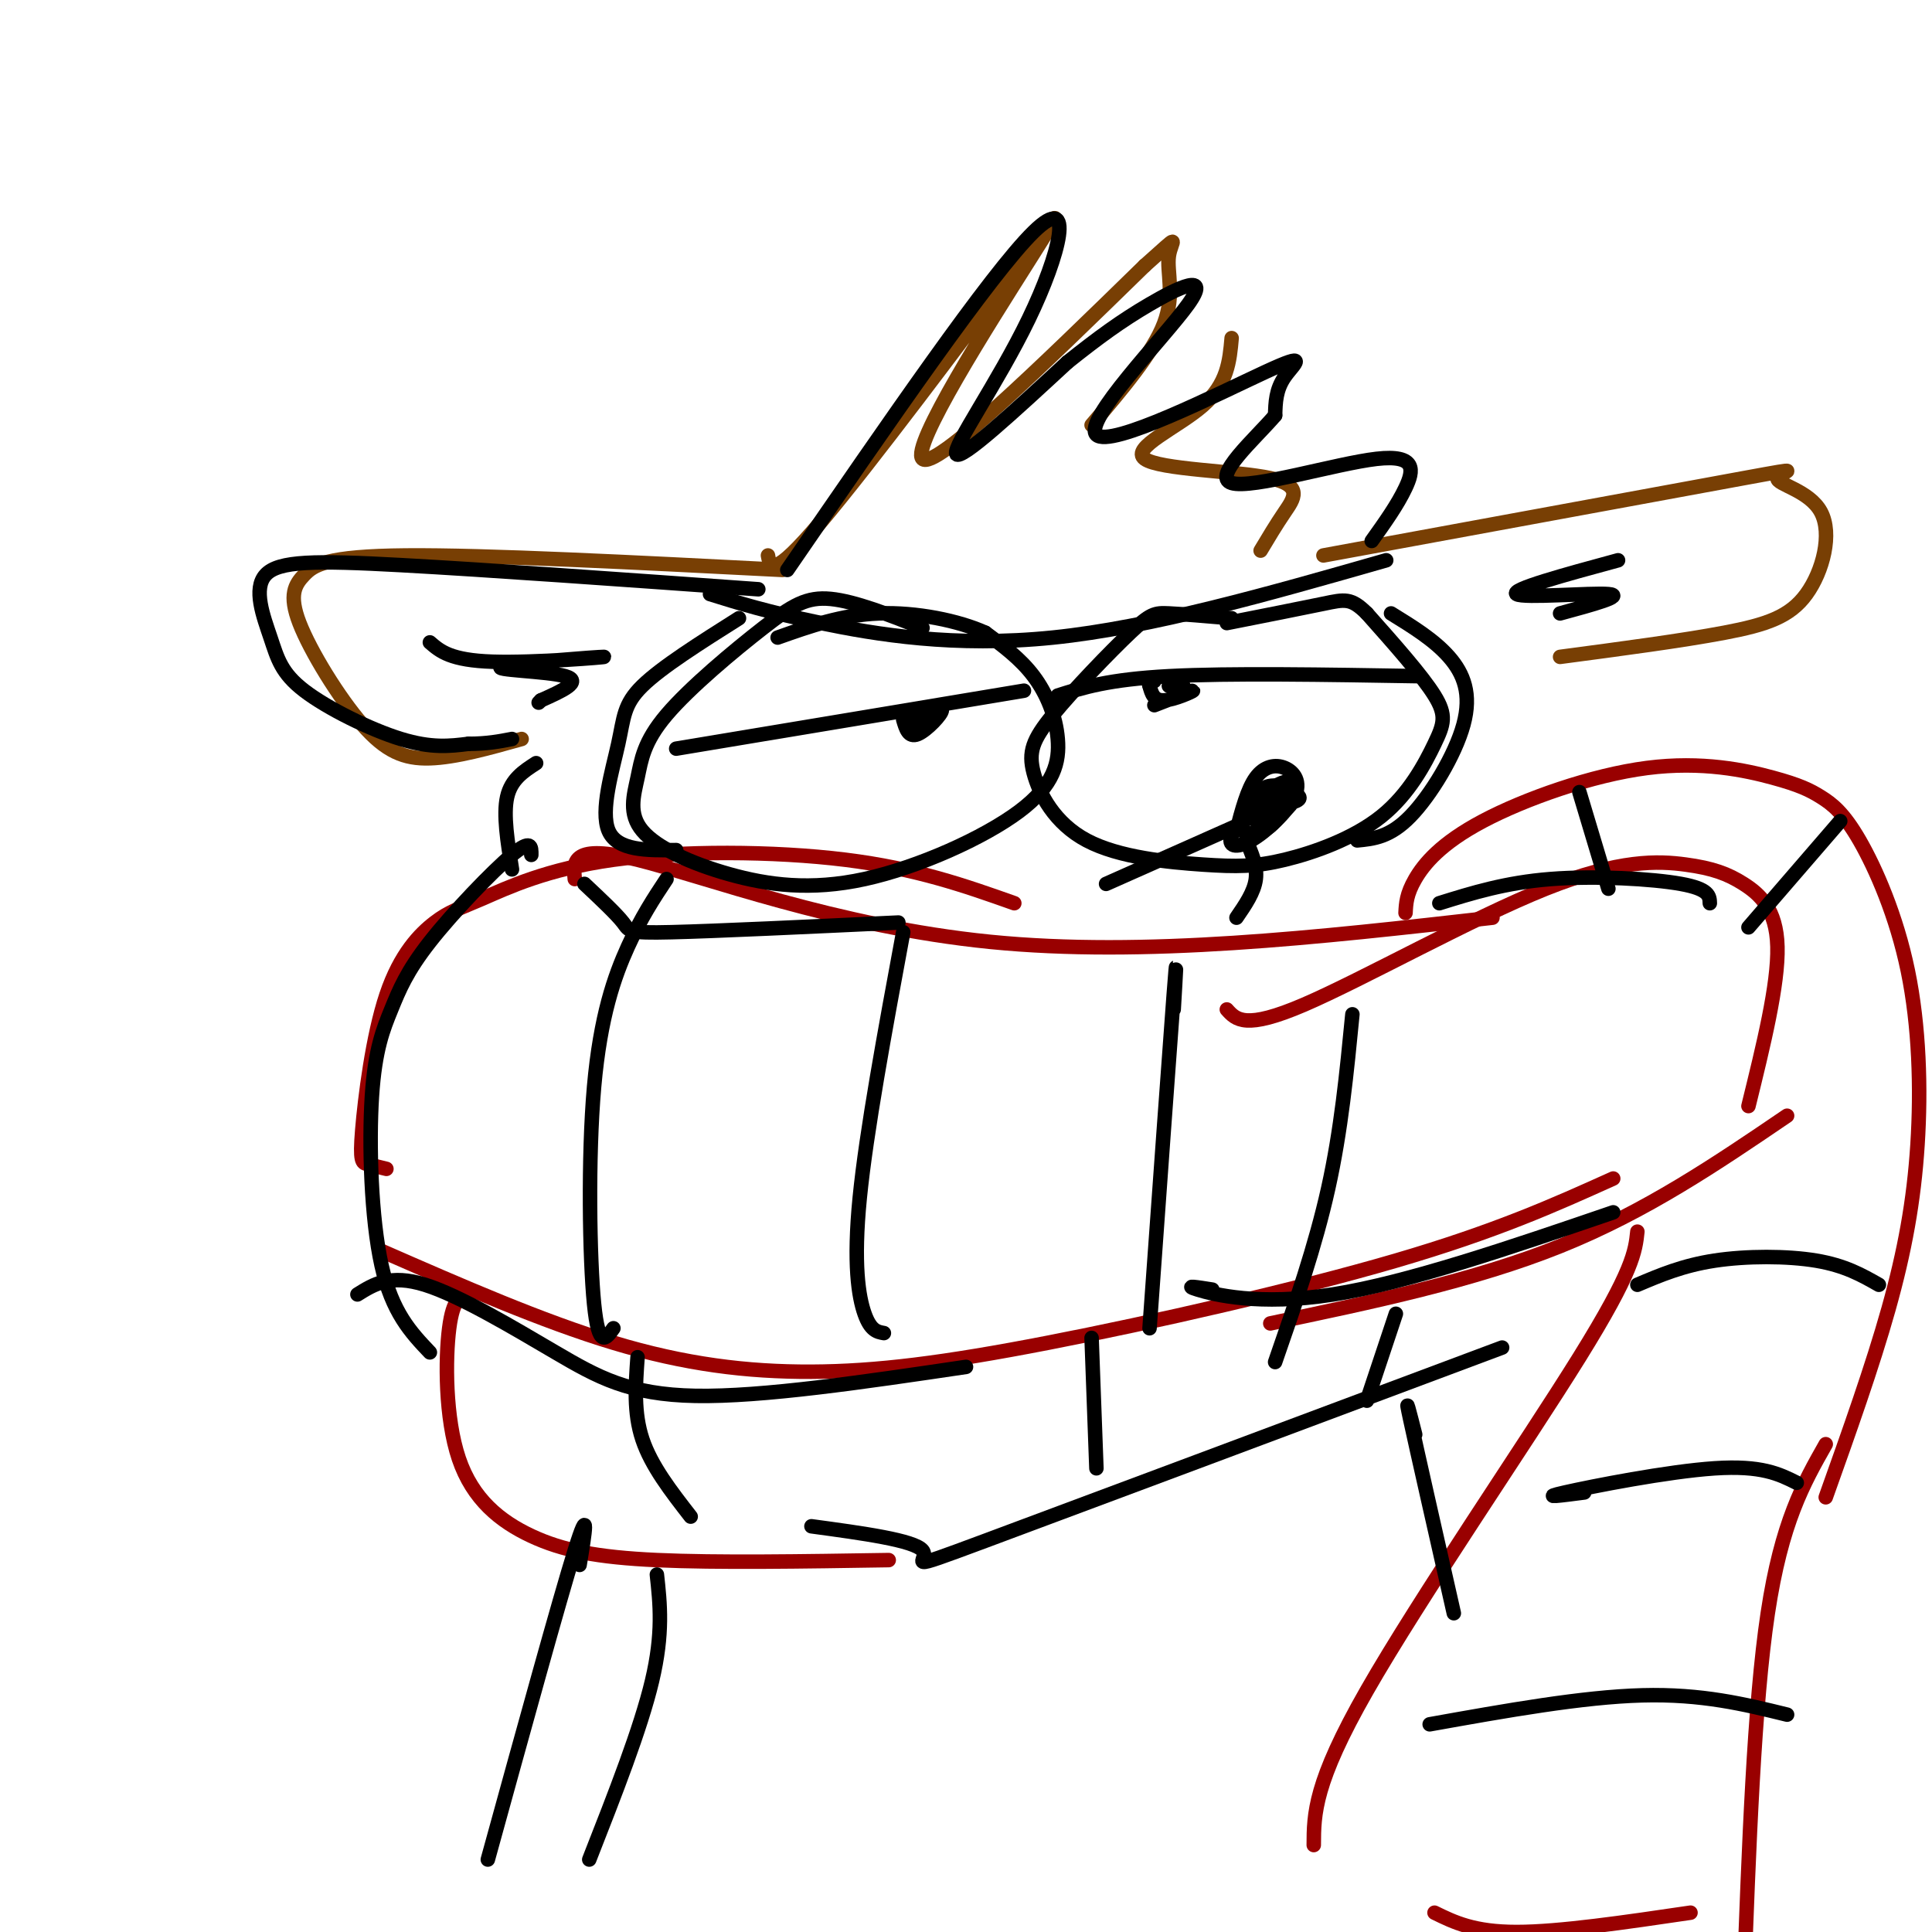 <svg viewBox='0 0 400 400' version='1.1' xmlns='http://www.w3.org/2000/svg' xmlns:xlink='http://www.w3.org/1999/xlink'><g fill='none' stroke='rgb(120,63,4)' stroke-width='3' stroke-linecap='round' stroke-linejoin='round'><path d='M159,115c0.459,2.478 0.919,4.957 11,-7c10.081,-11.957 29.785,-38.349 40,-52c10.215,-13.651 10.943,-14.560 3,-2c-7.943,12.560 -24.555,38.589 -22,41c2.555,2.411 24.278,-18.794 46,-40'/><path d='M237,55c8.131,-7.226 5.458,-5.292 5,-2c-0.458,3.292 1.298,7.940 -1,14c-2.298,6.060 -8.649,13.530 -15,21'/><path d='M255,70c-0.421,4.750 -0.842,9.499 -6,14c-5.158,4.501 -15.053,8.753 -12,11c3.053,2.247 19.053,2.490 26,4c6.947,1.510 4.842,4.289 3,7c-1.842,2.711 -3.421,5.356 -5,8'/><path d='M162,118c-30.703,-1.571 -61.405,-3.143 -78,-3c-16.595,0.143 -19.082,2.000 -21,4c-1.918,2.000 -3.267,4.144 -1,10c2.267,5.856 8.149,15.423 13,21c4.851,5.577 8.672,7.165 14,7c5.328,-0.165 12.164,-2.082 19,-4'/><path d='M274,115c36.253,-6.673 72.507,-13.346 87,-16c14.493,-2.654 7.226,-1.288 7,0c-0.226,1.288 6.589,2.500 9,7c2.411,4.500 0.418,12.288 -3,17c-3.418,4.712 -8.262,6.346 -17,8c-8.738,1.654 -21.369,3.327 -34,5'/></g>
<g fill='none' stroke='rgb(153,0,0)' stroke-width='3' stroke-linecap='round' stroke-linejoin='round'><path d='M80,242c-1.495,-0.364 -2.989,-0.728 -4,-1c-1.011,-0.272 -1.538,-0.451 -1,-7c0.538,-6.549 2.140,-19.467 5,-28c2.860,-8.533 6.976,-12.682 10,-15c3.024,-2.318 4.955,-2.807 10,-5c5.045,-2.193 13.204,-6.090 27,-8c13.796,-1.910 33.227,-1.831 48,0c14.773,1.831 24.886,5.416 35,9'/><path d='M119,182c-0.311,-3.689 -0.622,-7.378 13,-4c13.622,3.378 41.178,13.822 73,17c31.822,3.178 67.911,-0.911 104,-5'/><path d='M254,209c1.900,2.125 3.800,4.250 16,-1c12.200,-5.250 34.700,-17.874 50,-24c15.300,-6.126 23.400,-5.756 29,-5c5.600,0.756 8.700,1.896 12,4c3.300,2.104 6.800,5.173 7,13c0.200,7.827 -2.900,20.414 -6,33'/><path d='M79,259c16.627,7.278 33.254,14.555 48,19c14.746,4.445 27.612,6.057 41,6c13.388,-0.057 27.297,-1.785 49,-6c21.703,-4.215 51.201,-10.919 72,-17c20.799,-6.081 32.900,-11.541 45,-17'/><path d='M263,274c21.083,-4.417 42.167,-8.833 60,-16c17.833,-7.167 32.417,-17.083 47,-27'/><path d='M291,189c0.099,-1.943 0.197,-3.886 2,-7c1.803,-3.114 5.309,-7.398 14,-12c8.691,-4.602 22.566,-9.522 34,-11c11.434,-1.478 20.426,0.486 26,2c5.574,1.514 7.730,2.578 10,4c2.270,1.422 4.655,3.201 8,9c3.345,5.799 7.649,15.616 10,27c2.351,11.384 2.748,24.334 2,36c-0.748,11.666 -2.642,22.047 -6,34c-3.358,11.953 -8.179,25.476 -13,39'/><path d='M339,255c-0.422,4.022 -0.844,8.044 -12,26c-11.156,17.956 -33.044,49.844 -44,69c-10.956,19.156 -10.978,25.578 -11,32'/><path d='M378,299c-4.583,8.083 -9.167,16.167 -12,35c-2.833,18.833 -3.917,48.417 -5,78'/><path d='M297,396c4.083,2.000 8.167,4.000 17,4c8.833,0.000 22.417,-2.000 36,-4'/><path d='M97,268c-1.593,0.346 -3.187,0.692 -4,7c-0.813,6.308 -0.847,18.577 2,27c2.847,8.423 8.574,12.998 15,16c6.426,3.002 13.550,4.429 26,5c12.450,0.571 30.225,0.285 48,0'/></g>
<g fill='none' stroke='rgb(0,0,0)' stroke-width='3' stroke-linecap='round' stroke-linejoin='round'><path d='M191,130c-7.008,-2.756 -14.016,-5.511 -19,-6c-4.984,-0.489 -7.943,1.289 -14,6c-6.057,4.711 -15.212,12.355 -20,18c-4.788,5.645 -5.208,9.290 -6,13c-0.792,3.710 -1.957,7.486 1,11c2.957,3.514 10.035,6.768 18,9c7.965,2.232 16.817,3.443 28,1c11.183,-2.443 24.699,-8.542 32,-14c7.301,-5.458 8.389,-10.277 8,-15c-0.389,-4.723 -2.254,-9.349 -5,-13c-2.746,-3.651 -6.373,-6.325 -10,-9'/><path d='M204,131c-5.511,-2.511 -14.289,-4.289 -22,-4c-7.711,0.289 -14.356,2.644 -21,5'/><path d='M255,128c-5.030,-0.430 -10.059,-0.859 -13,-1c-2.941,-0.141 -3.793,0.008 -8,4c-4.207,3.992 -11.769,11.828 -16,17c-4.231,5.172 -5.133,7.681 -4,12c1.133,4.319 4.299,10.450 11,14c6.701,3.550 16.937,4.521 24,5c7.063,0.479 10.953,0.465 17,-1c6.047,-1.465 14.250,-4.382 20,-9c5.750,-4.618 9.048,-10.935 11,-15c1.952,-4.065 2.558,-5.876 0,-10c-2.558,-4.124 -8.279,-10.562 -14,-17'/><path d='M283,127c-3.289,-3.267 -4.511,-2.933 -9,-2c-4.489,0.933 -12.244,2.467 -20,4'/><path d='M147,123c5.911,1.844 11.822,3.689 23,6c11.178,2.311 27.622,5.089 48,3c20.378,-2.089 44.689,-9.044 69,-16'/><path d='M140,155c0.000,0.000 72.000,-12.000 72,-12'/><path d='M219,144c5.250,-1.667 10.500,-3.333 23,-4c12.500,-0.667 32.250,-0.333 52,0'/><path d='M187,149c0.556,1.889 1.111,3.778 3,3c1.889,-0.778 5.111,-4.222 5,-5c-0.111,-0.778 -3.556,1.111 -7,3'/><path d='M239,146c3.978,-1.556 7.956,-3.111 8,-3c0.044,0.111 -3.844,1.889 -6,2c-2.156,0.111 -2.578,-1.444 -3,-3'/><path d='M238,142c-0.333,-0.667 0.333,-0.833 1,-1'/><path d='M242,142c0.000,0.000 3.000,0.000 3,0'/><path d='M262,169c-0.882,-2.561 -1.765,-5.121 0,-6c1.765,-0.879 6.177,-0.075 6,2c-0.177,2.075 -4.944,5.422 -7,5c-2.056,-0.422 -1.400,-4.614 1,-6c2.400,-1.386 6.543,0.032 7,1c0.457,0.968 -2.771,1.484 -6,2'/><path d='M263,167c-1.167,0.000 -1.083,-1.000 -1,-2'/><path d='M265,165c-3.872,2.228 -7.745,4.456 -8,6c-0.255,1.544 3.107,2.404 6,0c2.893,-2.404 5.317,-8.070 4,-9c-1.317,-0.930 -6.376,2.877 -8,5c-1.624,2.123 0.188,2.561 2,3'/><path d='M261,170c1.000,-0.333 2.500,-2.667 4,-5'/><path d='M263,163c-3.556,3.888 -7.112,7.777 -8,10c-0.888,2.223 0.892,2.781 4,1c3.108,-1.781 7.544,-5.900 9,-9c1.456,-3.100 -0.070,-5.181 -2,-6c-1.930,-0.819 -4.266,-0.377 -6,2c-1.734,2.377 -2.867,6.688 -4,11'/><path d='M256,171c0.000,0.000 -27.000,12.000 -27,12'/><path d='M258,174c1.167,2.667 2.333,5.333 2,8c-0.333,2.667 -2.167,5.333 -4,8'/><path d='M163,118c21.083,-30.673 42.167,-61.345 51,-70c8.833,-8.655 5.417,4.708 -1,18c-6.417,13.292 -15.833,26.512 -15,28c0.833,1.488 11.917,-8.756 23,-19'/><path d='M221,75c6.467,-5.162 11.134,-8.568 17,-12c5.866,-3.432 12.931,-6.889 8,0c-4.931,6.889 -21.858,24.125 -19,27c2.858,2.875 25.500,-8.611 35,-13c9.500,-4.389 5.857,-1.683 4,1c-1.857,2.683 -1.929,5.341 -2,8'/><path d='M264,86c-4.048,4.772 -13.167,12.702 -9,14c4.167,1.298 21.622,-4.035 30,-5c8.378,-0.965 7.679,2.439 6,6c-1.679,3.561 -4.340,7.281 -7,11'/><path d='M153,128c-8.030,5.071 -16.060,10.143 -20,14c-3.940,3.857 -3.792,6.500 -5,12c-1.208,5.500 -3.774,13.857 -2,18c1.774,4.143 7.887,4.071 14,4'/><path d='M288,127c4.470,2.756 8.940,5.512 12,9c3.060,3.488 4.708,7.708 3,14c-1.708,6.292 -6.774,14.655 -11,19c-4.226,4.345 -7.613,4.673 -11,5'/><path d='M157,122c-28.095,-2.014 -56.190,-4.027 -74,-5c-17.810,-0.973 -25.336,-0.904 -28,2c-2.664,2.904 -0.467,8.644 1,13c1.467,4.356 2.203,7.326 7,11c4.797,3.674 13.656,8.050 20,10c6.344,1.950 10.172,1.475 14,1'/><path d='M97,154c3.833,0.000 6.417,-0.500 9,-1'/><path d='M89,133c2.142,1.856 4.284,3.713 13,4c8.716,0.287 24.006,-0.995 23,-1c-1.006,-0.005 -18.309,1.268 -21,2c-2.691,0.732 9.231,0.923 13,2c3.769,1.077 -0.616,3.038 -5,5'/><path d='M112,145c-0.833,0.833 -0.417,0.417 0,0'/><path d='M335,116c-11.200,3.044 -22.400,6.089 -21,7c1.400,0.911 15.400,-0.311 19,0c3.600,0.311 -3.200,2.156 -10,4'/><path d='M111,158c-2.583,1.667 -5.167,3.333 -6,7c-0.833,3.667 0.083,9.333 1,15'/><path d='M110,177c0.024,-1.693 0.049,-3.385 -4,0c-4.049,3.385 -12.171,11.849 -17,18c-4.829,6.151 -6.367,9.989 -8,14c-1.633,4.011 -3.363,8.195 -4,18c-0.637,9.805 -0.182,25.230 2,35c2.182,9.770 6.091,13.885 10,18'/><path d='M138,182c-2.613,3.946 -5.226,7.893 -8,14c-2.774,6.107 -5.708,14.375 -7,29c-1.292,14.625 -0.940,35.607 0,45c0.940,9.393 2.470,7.196 4,5'/><path d='M187,193c-3.822,20.644 -7.644,41.289 -9,55c-1.356,13.711 -0.244,20.489 1,24c1.244,3.511 2.622,3.756 4,4'/><path d='M243,209c0.417,-7.000 0.833,-14.000 0,-3c-0.833,11.000 -2.917,40.000 -5,69'/><path d='M280,210c-1.167,12.000 -2.333,24.000 -5,36c-2.667,12.000 -6.833,24.000 -11,36'/><path d='M74,268c3.393,-2.125 6.786,-4.250 14,-2c7.214,2.250 18.250,8.875 27,14c8.750,5.125 15.214,8.750 29,9c13.786,0.250 34.893,-2.875 56,-6'/><path d='M251,267c-3.089,-0.489 -6.178,-0.978 -3,0c3.178,0.978 12.622,3.422 28,1c15.378,-2.422 36.689,-9.711 58,-17'/><path d='M121,183c3.311,3.111 6.622,6.222 8,8c1.378,1.778 0.822,2.222 10,2c9.178,-0.222 28.089,-1.111 47,-2'/><path d='M298,187c6.844,-2.133 13.689,-4.267 23,-5c9.311,-0.733 21.089,-0.067 27,1c5.911,1.067 5.956,2.533 6,4'/><path d='M327,164c0.000,0.000 6.000,20.000 6,20'/><path d='M381,170c0.000,0.000 -19.000,22.000 -19,22'/><path d='M339,266c4.711,-2.000 9.422,-4.000 16,-5c6.578,-1.000 15.022,-1.000 21,0c5.978,1.000 9.489,3.000 13,5'/><path d='M328,309c-4.756,0.622 -9.511,1.244 -4,0c5.511,-1.244 21.289,-4.356 31,-5c9.711,-0.644 13.356,1.178 17,3'/><path d='M296,357c15.833,-2.833 31.667,-5.667 44,-6c12.333,-0.333 21.167,1.833 30,4'/><path d='M168,316c10.644,1.444 21.289,2.889 23,5c1.711,2.111 -5.511,4.889 13,-2c18.511,-6.889 62.756,-23.444 107,-40'/><path d='M132,281c-0.417,5.750 -0.833,11.500 1,17c1.833,5.500 5.917,10.750 10,16'/><path d='M226,277c0.000,0.000 1.000,27.000 1,27'/><path d='M289,272c0.000,0.000 -6.000,18.000 -6,18'/><path d='M120,324c1.083,-6.583 2.167,-13.167 -1,-3c-3.167,10.167 -10.583,37.083 -18,64'/><path d='M136,326c0.667,6.083 1.333,12.167 -1,22c-2.333,9.833 -7.667,23.417 -13,37'/><path d='M293,297c-1.167,-4.583 -2.333,-9.167 -1,-3c1.333,6.167 5.167,23.083 9,40'/></g>
</svg>